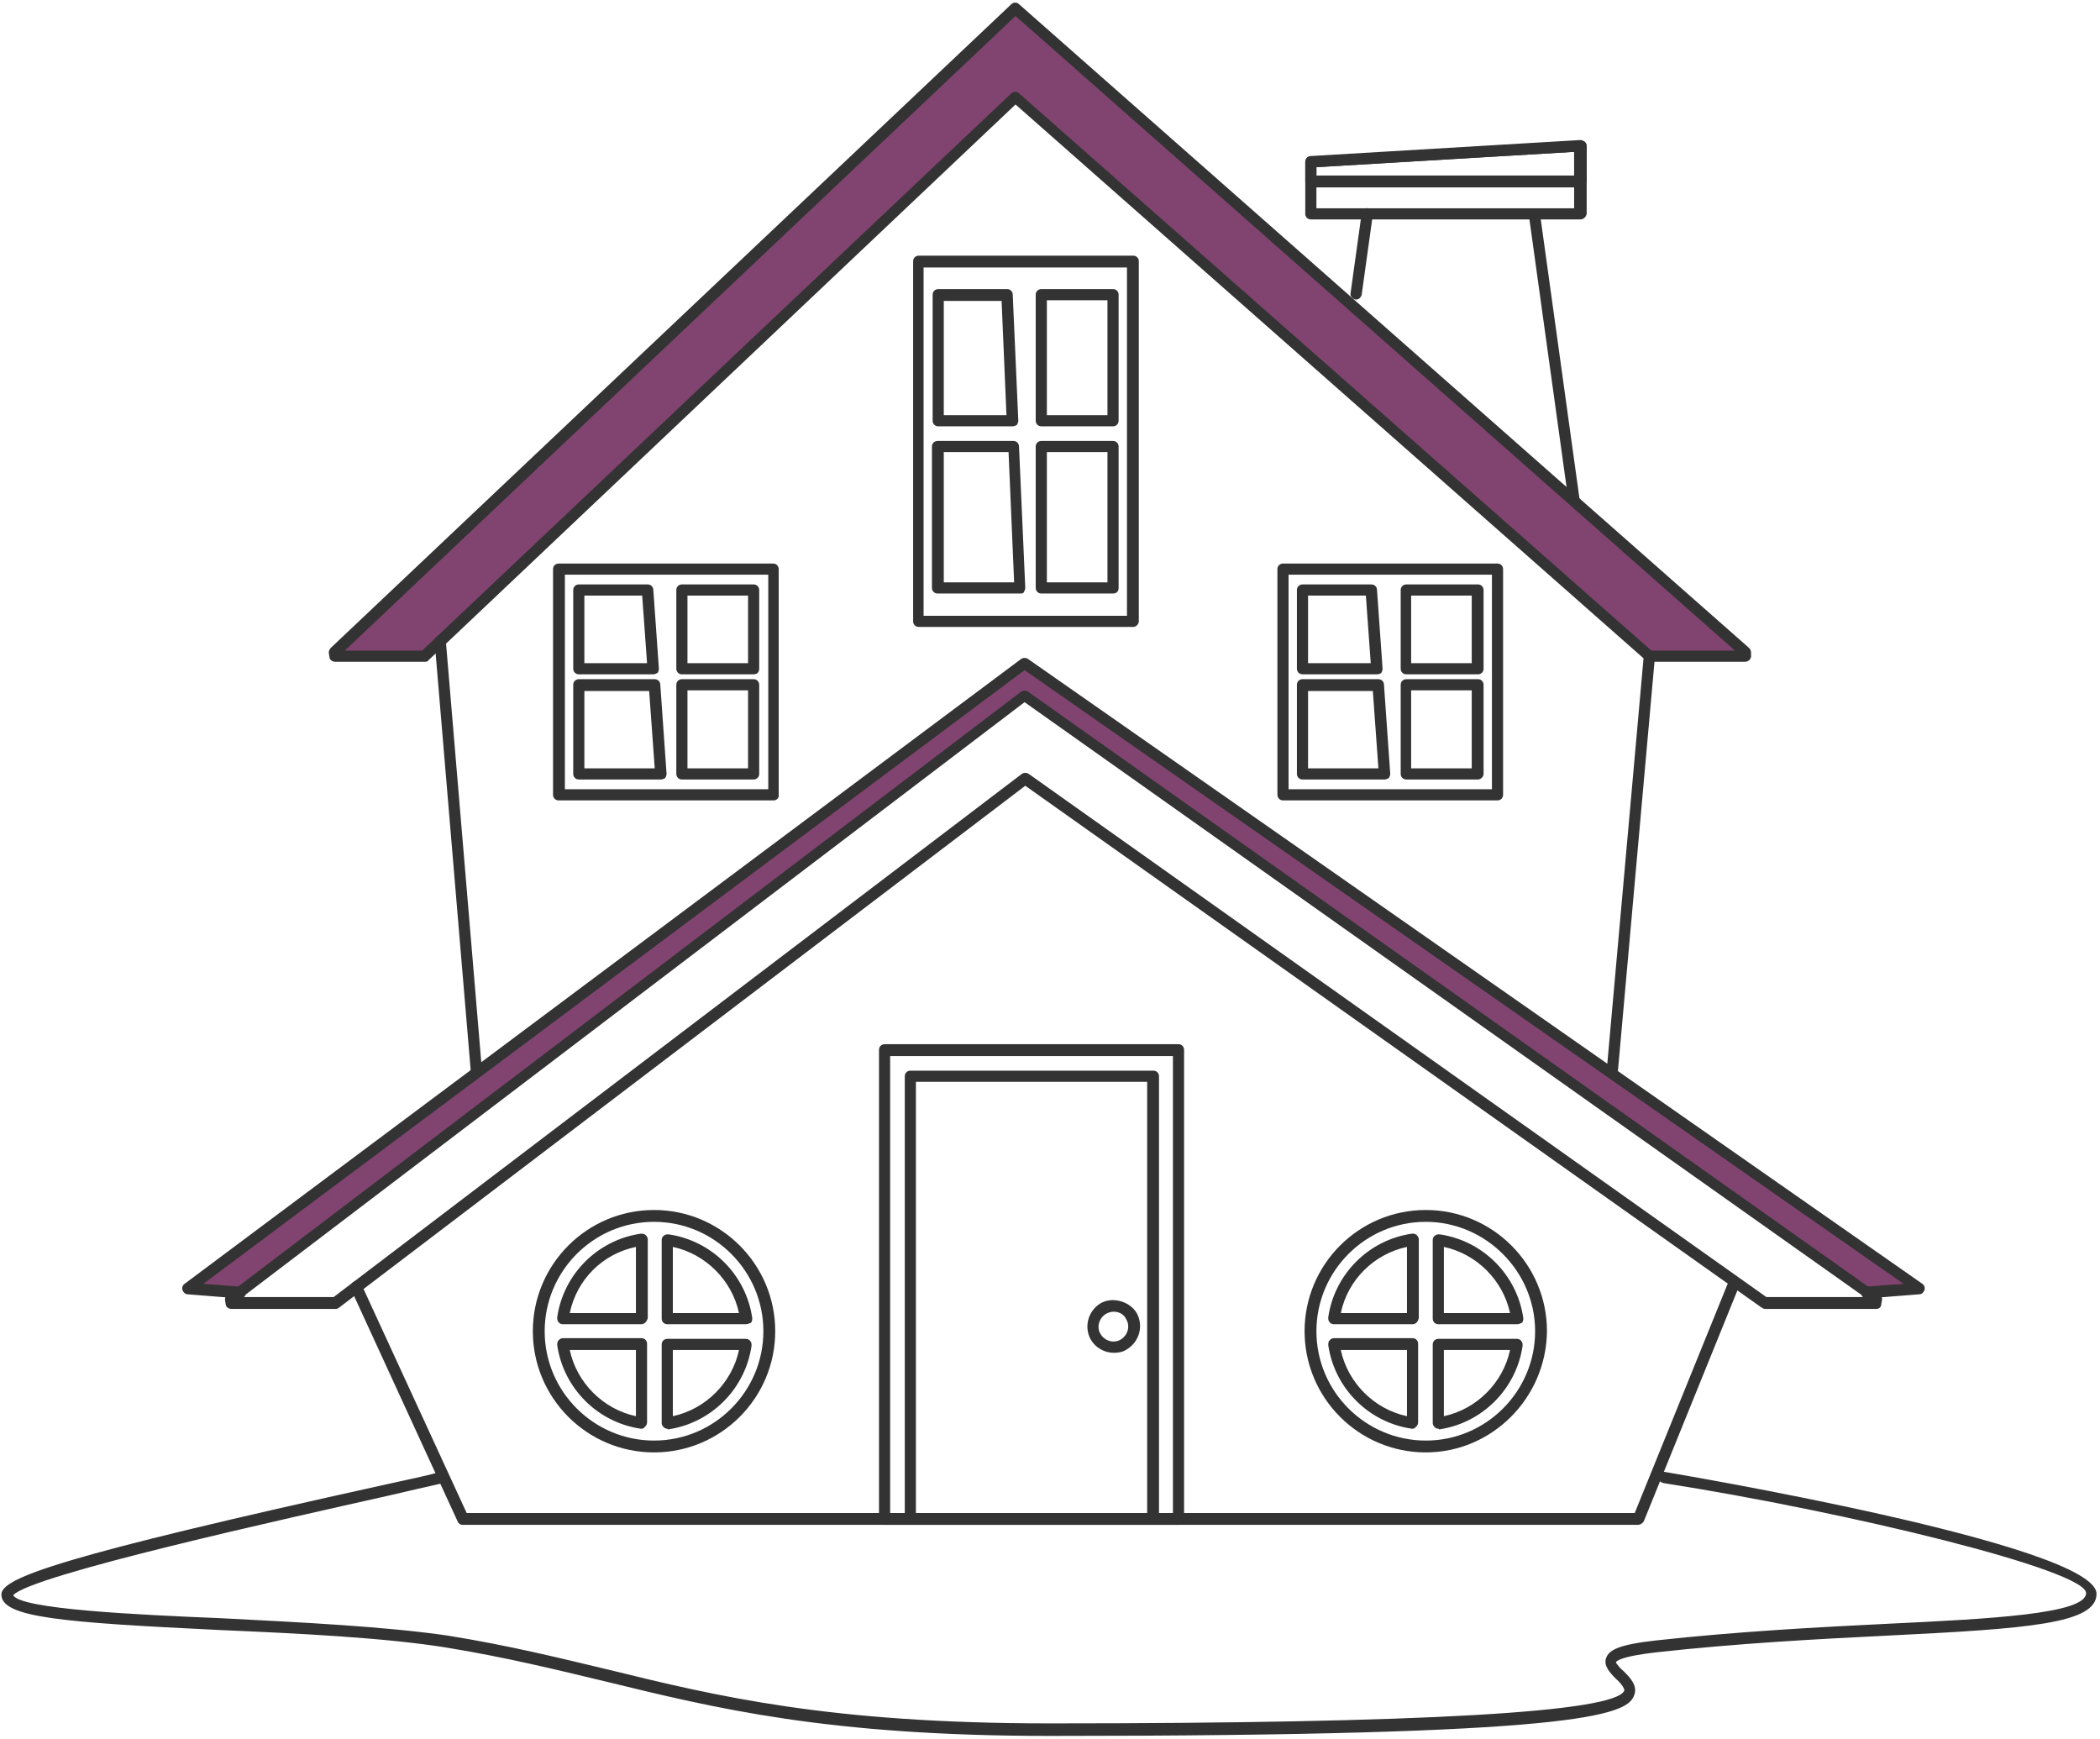<?xml version="1.0" encoding="utf-8"?>
<!-- Generator: Adobe Illustrator 28.2.0, SVG Export Plug-In . SVG Version: 6.00 Build 0)  -->
<svg version="1.1" xmlns="http://www.w3.org/2000/svg" xmlns:xlink="http://www.w3.org/1999/xlink" x="0px" y="0px"
	 viewBox="0 0 301.5 249.7" style="enable-background:new 0 0 301.5 249.7;" xml:space="preserve">
<style type="text/css">
	.st0{display:none;}
	.st1{display:inline;fill:#6D81B9;}
	.st2{fill:#814470;}
	.st3{fill:#333333;}
</style>
<g id="Background" class="st0">
	
		<rect x="-99.3" y="-125.2" transform="matrix(-1 -1.224647e-16 1.224647e-16 -1 301.382 249.548)" class="st1" width="500" height="500"/>
</g>
<g id="Layer_4">
	<polygon class="st2" points="147.2,95.2 27.2,184.7 34.2,185.8 146.9,100.1 268.3,185.5 275.2,184.7 	"/>
	<polygon class="st2" points="61,94.4 48,94 50.5,91.3 145.6,1.2 147.2,2.3 250.1,93.4 250.1,94 237,94.4 145.6,14.1 	"/>
</g>
<g id="Objects">
	<g>
		<g>
			<g>
				<g>
					<path class="st3" d="M235.1,218.9H66.4c-0.3,0-0.6-0.2-0.7-0.5l-15.3-33.3c-0.2-0.4,0-0.9,0.4-1.1c0.4-0.2,0.9,0,1.1,0.4
						l15.1,32.8h167.7l13.3-32.8c0.2-0.4,0.6-0.6,1.1-0.4c0.4,0.2,0.6,0.6,0.4,1.1l-13.5,33.3C235.8,218.7,235.5,218.9,235.1,218.9z
						"/>
					<g>
						<path class="st3" d="M268,186.4c-0.4,0-0.8-0.3-0.8-0.8c0-0.5,0.3-0.8,0.8-0.9l5.3-0.4L147.1,96.2L29.2,184.3l5.3,0.4
							c0.5,0,0.8,0.4,0.8,0.9c0,0.5-0.4,0.8-0.9,0.8l-7.5-0.6c-0.3,0-0.6-0.3-0.7-0.6c-0.1-0.3,0-0.7,0.3-0.9l120.1-89.7
							c0.3-0.2,0.7-0.2,1,0L276,184.3c0.3,0.2,0.4,0.6,0.3,0.9c-0.1,0.3-0.4,0.6-0.7,0.6L268,186.4C268.1,186.3,268,186.4,268,186.4
							z"/>
					</g>
					<g>
						<path class="st3" d="M269.4,187.9h-16c-0.2,0-0.3-0.1-0.5-0.2l-105.7-74.9l-98.5,74.9c-0.1,0.1-0.3,0.2-0.5,0.2H33.2
							c-0.4,0-0.8-0.3-0.8-0.7l-0.1-0.6c0-0.3,0.1-0.6,0.3-0.7l114-86.6c0.3-0.2,0.7-0.2,1,0l122.3,86.6c0.2,0.2,0.4,0.5,0.3,0.7
							l-0.1,0.6C270.1,187.6,269.8,187.9,269.4,187.9z M253.6,186.2h14.1l-120.6-85.4L34.8,186.2h13.1l98.8-75.1
							c0.3-0.2,0.7-0.2,1,0L253.6,186.2z"/>
					</g>
				</g>
				<path class="st3" d="M204.7,208.5c-9.6,0-17.4-7.8-17.4-17.4c0-9.6,7.8-17.4,17.4-17.4c9.6,0,17.4,7.8,17.4,17.4
					C222,200.7,214.2,208.5,204.7,208.5z M204.7,175.4c-8.7,0-15.7,7.1-15.7,15.7c0,8.7,7.1,15.7,15.7,15.7
					c8.7,0,15.7-7.1,15.7-15.7C220.4,182.5,213.3,175.4,204.7,175.4z M206.5,205.1c-0.2,0-0.4-0.1-0.5-0.2c-0.2-0.2-0.3-0.4-0.3-0.6
					V193c0-0.5,0.4-0.8,0.8-0.8h11.3c0.2,0,0.5,0.1,0.6,0.3c0.2,0.2,0.2,0.4,0.2,0.7c-0.9,6.2-5.8,11.1-12,12
					C206.6,205.1,206.5,205.1,206.5,205.1z M207.3,193.8v9.5c4.7-1,8.5-4.8,9.5-9.5H207.3z M202.8,205.1c0,0-0.1,0-0.1,0
					c-6.2-0.9-11.1-5.8-12-12c0-0.2,0-0.5,0.2-0.7c0.2-0.2,0.4-0.3,0.6-0.3h11.3c0.5,0,0.8,0.4,0.8,0.8v11.3c0,0.2-0.1,0.5-0.3,0.6
					C203.2,205,203,205.1,202.8,205.1z M192.5,193.8c1,4.7,4.8,8.5,9.5,9.5v-9.5H192.5z M217.8,190.1h-11.3c-0.5,0-0.8-0.4-0.8-0.8
					V178c0-0.2,0.1-0.5,0.3-0.6c0.2-0.2,0.4-0.2,0.7-0.2c6.2,0.9,11.1,5.8,12,12c0,0.2,0,0.5-0.2,0.7
					C218.3,190,218,190.1,217.8,190.1z M207.3,188.5h9.5c-1-4.7-4.8-8.5-9.5-9.5V188.5z M202.8,190.1h-11.3c-0.2,0-0.5-0.1-0.6-0.3
					c-0.2-0.2-0.2-0.4-0.2-0.7c0.9-6.2,5.8-11.1,12-12c0.2,0,0.5,0,0.7,0.2c0.2,0.2,0.3,0.4,0.3,0.6v11.3
					C203.6,189.7,203.3,190.1,202.8,190.1z M192.5,188.5h9.5V179C197.3,180,193.5,183.7,192.5,188.5z"/>
				<path class="st3" d="M93.9,208.5c-9.6,0-17.4-7.8-17.4-17.4c0-9.6,7.8-17.4,17.4-17.4c9.6,0,17.4,7.8,17.4,17.4
					C111.3,200.7,103.5,208.5,93.9,208.5z M93.9,175.4c-8.7,0-15.7,7.1-15.7,15.7c0,8.7,7.1,15.7,15.7,15.7
					c8.7,0,15.7-7.1,15.7-15.7C109.6,182.5,102.6,175.4,93.9,175.4z M95.8,205.1c-0.2,0-0.4-0.1-0.5-0.2c-0.2-0.2-0.3-0.4-0.3-0.6
					V193c0-0.5,0.4-0.8,0.8-0.8h11.3c0.2,0,0.5,0.1,0.6,0.3c0.2,0.2,0.2,0.4,0.2,0.7c-0.9,6.2-5.8,11.1-12,12
					C95.8,205.1,95.8,205.1,95.8,205.1z M96.6,193.8v9.5c4.7-1,8.5-4.8,9.5-9.5H96.6z M92.1,205.1c0,0-0.1,0-0.1,0
					c-6.2-0.9-11.1-5.8-12-12c0-0.2,0-0.5,0.2-0.7c0.2-0.2,0.4-0.3,0.6-0.3h11.3c0.5,0,0.8,0.4,0.8,0.8v11.3c0,0.2-0.1,0.5-0.3,0.6
					C92.5,205,92.3,205.1,92.1,205.1z M81.8,193.8c1,4.7,4.8,8.5,9.5,9.5v-9.5H81.8z M107.1,190.1H95.8c-0.5,0-0.8-0.4-0.8-0.8V178
					c0-0.2,0.1-0.5,0.3-0.6c0.2-0.2,0.4-0.2,0.7-0.2c6.2,0.9,11.1,5.8,12,12c0,0.2,0,0.5-0.2,0.7C107.5,190,107.3,190.1,107.1,190.1
					z M96.6,188.5h9.5c-1-4.7-4.8-8.5-9.5-9.5V188.5z M92.1,190.1H80.8c-0.2,0-0.5-0.1-0.6-0.3c-0.2-0.2-0.2-0.4-0.2-0.7
					c0.9-6.2,5.8-11.1,12-12c0.2,0,0.5,0,0.7,0.2c0.2,0.2,0.3,0.4,0.3,0.6v11.3C92.9,189.7,92.5,190.1,92.1,190.1z M81.8,188.5h9.5
					V179C86.5,180,82.8,183.7,81.8,188.5z"/>
				<path class="st3" d="M111.1,114.9H80.2c-0.5,0-0.8-0.4-0.8-0.8V81.7c0-0.5,0.4-0.8,0.8-0.8h30.8c0.5,0,0.8,0.4,0.8,0.8v32.4
					C111.9,114.5,111.5,114.9,111.1,114.9z M81.1,113.3h29.2V82.5H81.1V113.3z M108.2,111.9H97.9c-0.5,0-0.8-0.4-0.8-0.8V98.3
					c0-0.5,0.4-0.8,0.8-0.8h10.3c0.5,0,0.8,0.4,0.8,0.8v12.8C109,111.5,108.7,111.9,108.2,111.9z M98.7,110.3h8.7V99.1h-8.7V110.3z
					 M94.9,111.9H83.1c-0.5,0-0.8-0.4-0.8-0.8V98.3c0-0.5,0.4-0.8,0.8-0.8H94c0.4,0,0.8,0.3,0.8,0.8l0.9,12.8c0,0.2-0.1,0.4-0.2,0.6
					C95.3,111.8,95.1,111.9,94.9,111.9z M83.9,110.3H94l-0.8-11.1h-9.3V110.3z M108.2,96.8H97.9c-0.5,0-0.8-0.4-0.8-0.8V84.7
					c0-0.5,0.4-0.8,0.8-0.8h10.3c0.5,0,0.8,0.4,0.8,0.8V96C109,96.5,108.7,96.8,108.2,96.8z M98.7,95.2h8.7v-9.7h-8.7V95.2z
					 M93.8,96.8H83.1c-0.5,0-0.8-0.4-0.8-0.8V84.7c0-0.5,0.4-0.8,0.8-0.8H93c0.4,0,0.8,0.3,0.8,0.8L94.6,96c0,0.2-0.1,0.5-0.2,0.6
					C94.2,96.7,94,96.8,93.8,96.8z M83.9,95.2h9l-0.7-9.7h-8.3V95.2z"/>
				<path class="st3" d="M215,114.9h-30.8c-0.5,0-0.8-0.4-0.8-0.8V81.7c0-0.5,0.4-0.8,0.8-0.8H215c0.5,0,0.8,0.4,0.8,0.8v32.4
					C215.8,114.5,215.5,114.9,215,114.9z M185,113.3h29.2V82.5H185V113.3z M212.2,111.9h-10.3c-0.5,0-0.8-0.4-0.8-0.8V98.3
					c0-0.5,0.4-0.8,0.8-0.8h10.3c0.5,0,0.8,0.4,0.8,0.8v12.8C213,111.5,212.6,111.9,212.2,111.9z M202.6,110.3h8.7V99.1h-8.7V110.3z
					 M198.8,111.9H187c-0.5,0-0.8-0.4-0.8-0.8V98.3c0-0.5,0.4-0.8,0.8-0.8h10.9c0.4,0,0.8,0.3,0.8,0.8l0.9,12.8
					c0,0.2-0.1,0.4-0.2,0.6C199.2,111.8,199,111.9,198.8,111.9z M187.8,110.3h10.1l-0.8-11.1h-9.3V110.3z M212.2,96.8h-10.3
					c-0.5,0-0.8-0.4-0.8-0.8V84.7c0-0.5,0.4-0.8,0.8-0.8h10.3c0.5,0,0.8,0.4,0.8,0.8V96C213,96.5,212.6,96.8,212.2,96.8z
					 M202.6,95.2h8.7v-9.7h-8.7V95.2z M197.7,96.8H187c-0.5,0-0.8-0.4-0.8-0.8V84.7c0-0.5,0.4-0.8,0.8-0.8h9.9
					c0.4,0,0.8,0.3,0.8,0.8l0.8,11.3c0,0.2-0.1,0.5-0.2,0.6C198.2,96.7,198,96.8,197.7,96.8z M187.8,95.2h9l-0.7-9.7h-8.3V95.2z"/>
				<path class="st3" d="M162.7,90h-30.8c-0.5,0-0.8-0.4-0.8-0.8V37.5c0-0.5,0.4-0.8,0.8-0.8h30.8c0.5,0,0.8,0.4,0.8,0.8v51.7
					C163.5,89.6,163.1,90,162.7,90z M132.6,88.4h29.2v-50h-29.2V88.4z M159.8,85.2h-10.3c-0.5,0-0.8-0.4-0.8-0.8V64.1
					c0-0.5,0.4-0.8,0.8-0.8h10.3c0.5,0,0.8,0.4,0.8,0.8v20.3C160.6,84.9,160.3,85.2,159.8,85.2z M150.3,83.6h8.7V64.9h-8.7V83.6z
					 M146.4,85.2h-11.8c-0.5,0-0.8-0.4-0.8-0.8V64.1c0-0.5,0.4-0.8,0.8-0.8h10.9c0.4,0,0.8,0.3,0.8,0.8l0.9,20.3
					c0,0.2-0.1,0.4-0.2,0.6S146.7,85.2,146.4,85.2z M135.5,83.6h10.1l-0.8-18.7h-9.3V83.6z M159.8,61.2h-10.3
					c-0.5,0-0.8-0.4-0.8-0.8V42.3c0-0.5,0.4-0.8,0.8-0.8h10.3c0.5,0,0.8,0.4,0.8,0.8v18.1C160.6,60.8,160.3,61.2,159.8,61.2z
					 M150.3,59.6h8.7V43.1h-8.7V59.6z M145.4,61.2h-10.7c-0.5,0-0.8-0.4-0.8-0.8V42.3c0-0.5,0.4-0.8,0.8-0.8h9.9
					c0.4,0,0.8,0.3,0.8,0.8l0.8,18.1c0,0.2-0.1,0.4-0.2,0.6C145.8,61.1,145.6,61.2,145.4,61.2z M135.5,59.6h9l-0.7-16.4h-8.3V59.6z"
					/>
				<g>
					<path class="st3" d="M194.7,43c0,0-0.1,0-0.1,0c-0.4-0.1-0.8-0.5-0.7-0.9l1.6-11.5c0.1-0.4,0.5-0.8,0.9-0.7
						c0.4,0.1,0.8,0.5,0.7,0.9l-1.6,11.5C195.4,42.7,195.1,43,194.7,43z"/>
					<path class="st3" d="M226,72.7c-0.4,0-0.8-0.3-0.8-0.7l-5.7-41.1c-0.1-0.4,0.3-0.9,0.7-0.9c0.4-0.1,0.9,0.2,0.9,0.7l5.7,41.1
						c0.1,0.4-0.3,0.9-0.7,0.9C226,72.7,226,72.7,226,72.7z"/>
					<g>
						<path class="st3" d="M226.9,31.5h-38.7c-0.5,0-0.8-0.4-0.8-0.8v-7.5c0-0.4,0.3-0.8,0.8-0.8l38.7-2.3c0.2,0,0.4,0.1,0.6,0.2
							c0.2,0.2,0.3,0.4,0.3,0.6v9.8C227.7,31.2,227.3,31.5,226.9,31.5z M189,29.9H226v-8.1L189,24V29.9z"/>
						<path class="st3" d="M226.9,26.9h-38.7c-0.5,0-0.8-0.4-0.8-0.8v-2.8c0-0.4,0.3-0.8,0.8-0.8l38.7-2.3c0.2,0,0.4,0.1,0.6,0.2
							c0.2,0.2,0.3,0.4,0.3,0.6V26C227.7,26.5,227.3,26.9,226.9,26.9z M189,25.2H226v-3.4L189,24V25.2z"/>
					</g>
				</g>
				<g>
					<g>
						<path class="st3" d="M169.2,218.9H127c-0.5,0-0.8-0.4-0.8-0.8v-67.4c0-0.5,0.4-0.8,0.8-0.8h42.2c0.5,0,0.8,0.4,0.8,0.8v67.4
							C170,218.5,169.7,218.9,169.2,218.9z M166.3,217.3h2.1v-65.7h-40.6v65.7h2.1v-62.8c0-0.5,0.4-0.8,0.8-0.8h34.9
							c0.5,0,0.8,0.4,0.8,0.8V217.3z M131.5,217.2h33.2v-61.9h-33.2V217.2z"/>
					</g>
					<g>
						<path class="st3" d="M159.9,194.2c-1.3,0-2.6-0.7-3.3-1.9c-1-1.8-0.4-4.1,1.4-5.2c1.7-1,4.2-0.3,5.2,1.4
							c1,1.8,0.4,4.1-1.4,5.2C161.2,194.1,160.6,194.2,159.9,194.2z M159.9,188.3c-0.4,0-0.7,0.1-1.1,0.3c-1,0.6-1.4,1.9-0.8,2.9
							c0.6,1,1.9,1.4,2.9,0.8c1-0.6,1.4-1.9,0.8-2.9C161.4,188.7,160.7,188.3,159.9,188.3z"/>
					</g>
				</g>
				<g>
					<path class="st3" d="M231.5,154.3C231.5,154.3,231.5,154.3,231.5,154.3c-0.5,0-0.9-0.4-0.8-0.9l5.3-59.3c0-0.5,0.5-0.8,0.9-0.7
						c0.5,0,0.8,0.4,0.7,0.9l-5.3,59.3C232.3,154,231.9,154.3,231.5,154.3z"/>
					<path class="st3" d="M68.4,154.7c-0.4,0-0.8-0.3-0.8-0.8l-5.2-61.8c0-0.5,0.3-0.8,0.7-0.9c0.4,0,0.8,0.3,0.9,0.7l5.2,61.8
						C69.2,154.3,68.9,154.7,68.4,154.7C68.4,154.7,68.4,154.7,68.4,154.7z"/>
					<g>
						<path class="st3" d="M250.5,95h-13.7c-0.2,0-0.4-0.1-0.5-0.2l-90.5-79.8L61.5,94.8C61.4,95,61.2,95,60.9,95H48.1
							c-0.4,0-0.8-0.3-0.8-0.7l-0.1-0.6c0-0.2,0.1-0.5,0.3-0.7l97.7-92.4c0.3-0.3,0.8-0.3,1.1,0L251.1,93c0.2,0.2,0.3,0.4,0.3,0.7
							l0,0.6C251.3,94.7,251,95,250.5,95z M237.1,93.4h12L145.8,2.3L49.5,93.4h11.1l84.6-80c0.3-0.3,0.8-0.3,1.1,0L237.1,93.4z"/>
					</g>
				</g>
			</g>
			<path class="st3" d="M150.7,249.2c-32,0-48.1-4-63.7-7.8c-7.1-1.7-14.4-3.5-23-4.9c-8.8-1.4-20.8-2-32.4-2.5
				c-22.8-1.1-31.4-1.8-31.4-5.1c0-2.4,8.5-5.5,55.2-15.8c3.1-0.7,5.7-1.2,7.4-1.7c0.4-0.1,0.9,0.2,1,0.6c0.1,0.4-0.2,0.9-0.6,1
				c-1.8,0.4-4.4,1-7.4,1.7C41.6,217.9,4.4,226.1,1.9,229c1,2,17.6,2.8,29.8,3.3c11.7,0.6,23.7,1.2,32.6,2.5
				c8.7,1.4,16,3.2,23.1,4.9c15.5,3.8,31.6,7.7,63.3,7.7c53.5,0,81.2-1.6,82.5-4.7c0.1-0.3-0.6-1.2-1.2-1.7c-0.9-0.9-1.8-1.9-1.4-3
				c0.4-1.1,1.7-1.9,7.1-2.5c11.8-1.3,23.2-1.9,33.3-2.4c14.7-0.7,28.5-1.4,28.5-4.4c0-3.3-33.9-11.6-60.7-15.8
				c-0.4-0.1-0.8-0.5-0.7-0.9c0.1-0.4,0.5-0.8,0.9-0.7c0.6,0.1,62,10.4,62,17.5c0,4.3-9.8,5-30,6c-10.1,0.5-21.5,1.1-33.2,2.4
				c-5.3,0.6-5.7,1.3-5.8,1.4c0,0.2,0.7,1,1.1,1.3c0.9,0.9,2.1,2.1,1.5,3.5C233.6,246.3,226,249.2,150.7,249.2z"/>
		</g>
	</g>
</g>
<g id="Designed_by_Freepik">
</g>
</svg>
